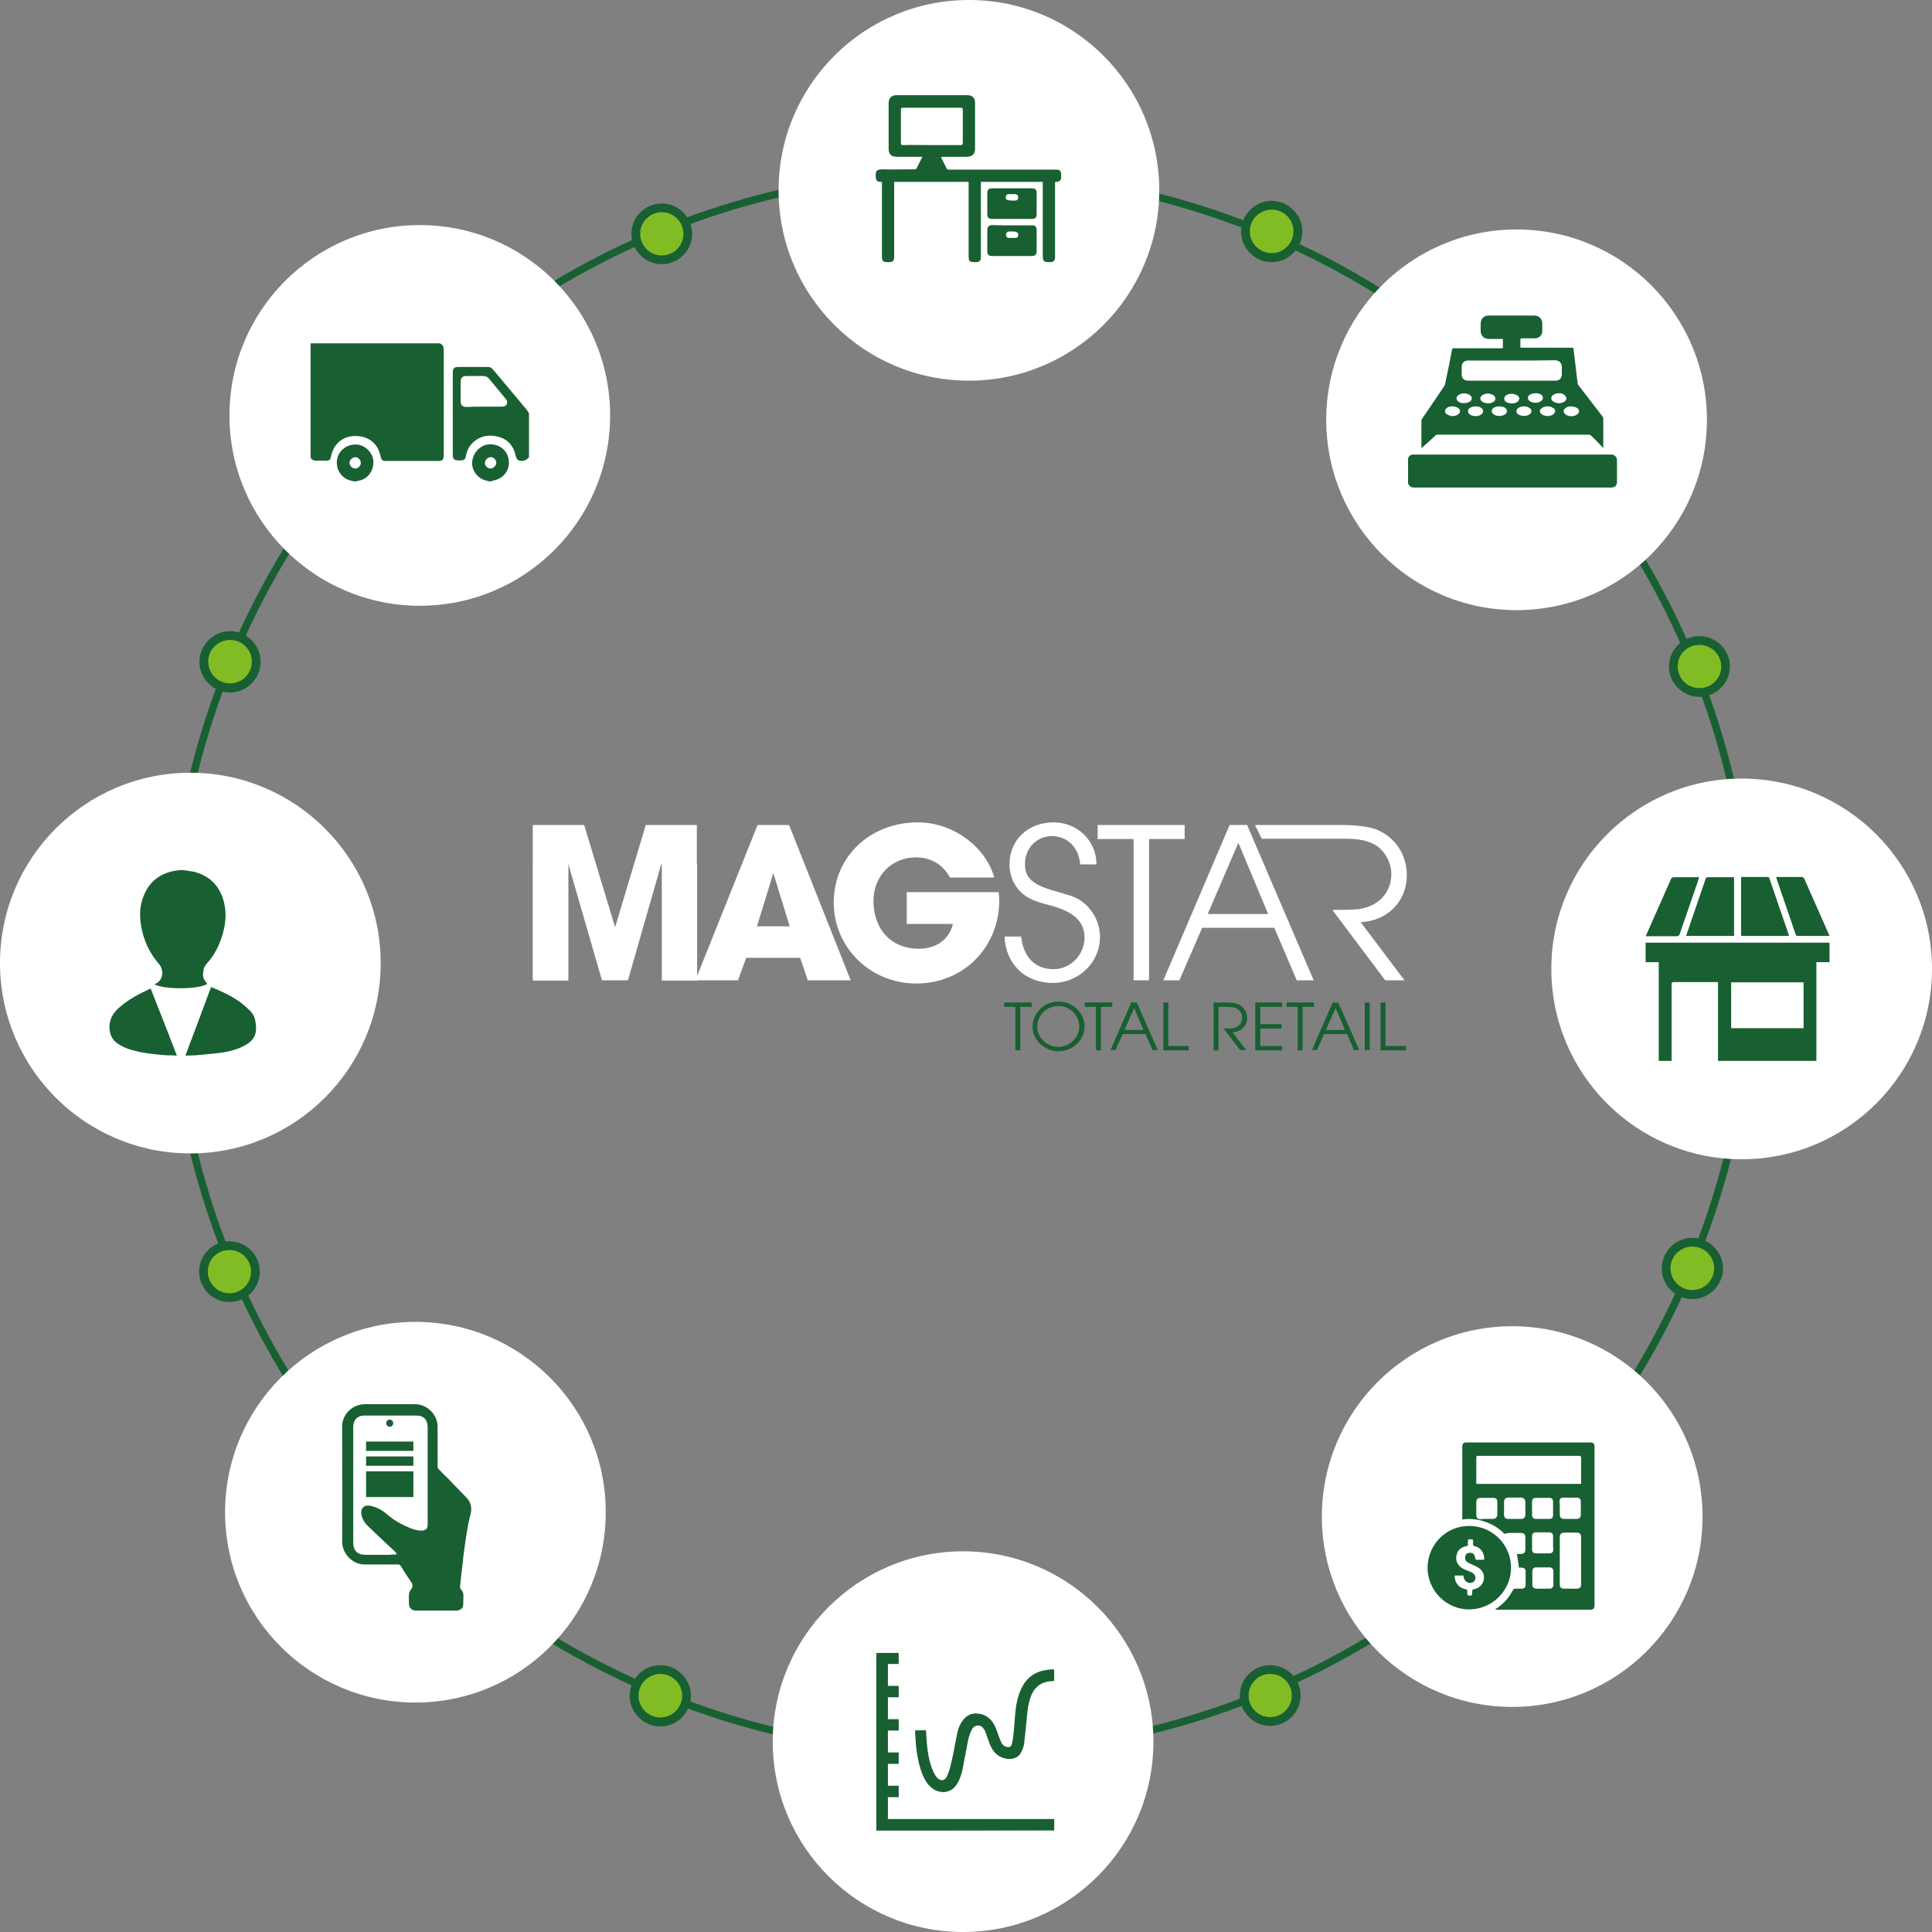 <?xml version="1.0" encoding="utf-8"?>
<!-- Generator: Adobe Illustrator 24.2.1, SVG Export Plug-In . SVG Version: 6.00 Build 0)  -->
<svg version="1.1" id="Warstwa_1" xmlns="http://www.w3.org/2000/svg" xmlns:xlink="http://www.w3.org/1999/xlink" x="0px" y="0px"
	 viewBox="0 0 661.8 661.8" style="enable-background:new 0 0 661.8 661.8;" xml:space="preserve">
<rect x="0" y="0" width="661.8" height="661.8" fill="#808080" stroke="none"/>
<style type="text/css">
	.st0{fill:none;stroke:#186032;stroke-width:2.545;stroke-miterlimit:10;}
	.st1{fill:#FFFFFF;}
	.st2{fill:#186032;}
	.st3{fill:#81BC24;}
</style>
<g>
	<circle class="st0" cx="329.3" cy="329.8" r="270.8"/>
	<g>
		<circle class="st1" cx="331.9" cy="65.2" r="65.2"/>
	</g>
	<g>
		<circle class="st1" cx="143.8" cy="142.3" r="65.2"/>
	</g>
	<g>
		<circle class="st1" cx="65.2" cy="329.9" r="65.2"/>
	</g>
	<g>
		<circle class="st1" cx="142.3" cy="518" r="65.2"/>
	</g>
	<g>
		<circle class="st1" cx="329.9" cy="596.6" r="65.2"/>
	</g>
	<g>
		<circle class="st1" cx="518" cy="519.5" r="65.2"/>
	</g>
	<g>
		<circle class="st1" cx="596.6" cy="331.9" r="65.2"/>
	</g>
	<g>
		<circle class="st1" cx="519.5" cy="143.8" r="65.2"/>
	</g>
	<g>
		<path class="st2" d="M322.3,53.8c0.7,1.4,1.4,2.7,2,4c0.1,0.1,0.3,0.3,0.5,0.3c0.6,0,1.3,0,1.9,0c11.6,0,23.3,0,34.9,0
			c1.5,0,1.9,0.4,1.9,1.9c0,0.2,0,0.4,0,0.6c0,1.1-0.5,1.6-1.6,1.7c-0.1,0-0.3,0-0.5,0c0,0.3,0,0.5,0,0.8c0,8.3,0,16.6,0,24.9
			c0,1.3-0.5,1.8-1.8,1.8c-2.1,0-2.4-0.3-2.4-2.4c0-8.1,0-16.1,0-24.2c0-0.3,0-0.6,0-0.9c-7.1,0-14.1,0-21.2,0c0,0.2,0,0.5,0,0.8
			c0,8.3,0,16.5,0,24.8c0,1.4-0.4,1.9-1.9,1.9c-2.1,0-2.3-0.3-2.3-2.3c0-8.1,0-16.2,0-24.4c0-0.3,0-0.5,0-0.8c-8.5,0-16.9,0-25.5,0
			c0,0.3,0,0.5,0,0.8c0,8.3,0,16.5,0,24.8c0,1.5-0.4,1.9-1.9,1.9c-2,0-2.3-0.3-2.3-2.3c0-8.1,0-16.2,0-24.4c0-0.3,0-0.5,0-0.8
			c-0.2,0-0.4,0-0.5,0c-1.1,0-1.6-0.6-1.6-1.7c-0.1-2.1,0.2-2.6,2.5-2.6c3.6,0.1,7.1,0,10.7,0c0.5,0,0.7-0.1,0.9-0.6
			c0.6-1.2,1.2-2.4,1.9-3.7c-0.4,0-0.6,0-0.8,0c-2.7,0-5.4,0-8.1,0c-1.8,0-2.7-0.9-2.7-2.7c0-5.2,0-10.4,0-15.6
			c0-1.8,0.9-2.8,2.7-2.8c8.1,0,16.1,0,24.2,0c1.8,0,2.7,0.9,2.7,2.7c0,5.2,0,10.5,0,15.7c0,1.7-1,2.7-2.7,2.7c-2.7,0-5.4,0-8.1,0
			C322.9,53.8,322.7,53.8,322.3,53.8z M319.1,49.7c3.3,0,6.6,0,9.9,0c0.6,0,0.8-0.1,0.8-0.8c0-3.7,0-7.5,0-11.2
			c0-0.7-0.2-0.8-0.8-0.8c-6.5,0-13.1,0-19.6,0c-0.6,0-0.8,0.1-0.8,0.8c0,3.7,0,7.5,0,11.2c0,0.7,0.2,0.8,0.8,0.8
			C312.6,49.6,315.9,49.7,319.1,49.7z"/>
		<path class="st2" d="M346.8,64.5c2.2,0,4.5,0,6.7,0c1.2,0,1.6,0.5,1.6,1.6c0,2.4,0,4.9,0,7.3c0,1.1-0.5,1.6-1.6,1.6
			c-4.6,0-9.1,0-13.7,0c-1.1,0-1.6-0.5-1.6-1.6c0-2.4,0-4.9,0-7.3c0-1.1,0.5-1.6,1.6-1.6C342.2,64.5,344.5,64.5,346.8,64.5z
			 M346.7,68.7L346.7,68.7c0.4,0,0.7,0,1.1,0c0,0,0.1,0,0.1,0c0.6-0.1,0.9-0.5,0.9-1.1c0-0.6-0.4-1-0.9-1.1c-0.8,0-1.6,0-2.4,0
			c-0.6,0-1,0.5-1,1.1c0,0.6,0.4,1,1,1C346,68.7,346.3,68.7,346.7,68.7z"/>
		<path class="st2" d="M346.7,77.2c2.3,0,4.5,0,6.8,0c1.2,0,1.6,0.5,1.6,1.6c0,2.4,0,4.9,0,7.3c0,1.1-0.5,1.6-1.6,1.6
			c-4.6,0-9.1,0-13.7,0c-1.1,0-1.6-0.5-1.6-1.6c0-2.4,0-4.9,0-7.3c0-1.2,0.5-1.6,1.6-1.7C342.2,77.2,344.5,77.2,346.7,77.2z
			 M346.8,79.3c-0.4,0-0.8,0-1.2,0c-0.6,0-1,0.5-1,1.1c0,0.6,0.4,1.1,1,1.1c0.7,0,1.5,0,2.2,0c0.6,0,1-0.4,1-1c0-0.6-0.4-1.1-1-1.1
			C347.5,79.2,347.1,79.3,346.8,79.3z"/>
	</g>
	<g>
		<path class="st2" d="M63.1,298.1c1.1,0.2,2.2,0.3,3.3,0.5c4.8,1.2,8.1,4.1,9.8,8.7c1.5,4.2,1.3,8.4,0.1,12.6
			c-1.1,3.8-2.8,7.3-5.5,10.2c-0.6,0.7-1,1.4-1.1,2.3c-0.2,1-0.3,2.1,0.2,3c0.3,0.6,0.7,1.1,1.1,1.6c-2.5,1.9-14.4,2.1-18.1,0.2
			c0.1,0,0.1-0.1,0.1-0.1c1.8-0.6,3.1-2.7,2.4-5.1c-0.2-0.6-0.4-1.1-0.8-1.6c-3.4-3.9-5.5-8.4-6.3-13.5c-0.6-3.6-0.4-7.2,1.2-10.7
			c1.9-4.3,5.2-6.8,9.8-7.8c0.9-0.2,1.8-0.3,2.8-0.4C62.5,298.1,62.8,298.1,63.1,298.1z"/>
		<path class="st2" d="M63.5,361.6c3-7.9,5.9-15.7,8.8-23.5c4.6,1.9,9,3.9,12.6,7.4c1.2,1.1,2.2,2.3,2.5,3.9
			c0.8,4.2,0.2,6.7-3.7,8.8c-2.5,1.3-5.1,2-7.8,2.4c-3,0.4-6.1,0.6-9.1,0.9C65.7,361.5,64.7,361.6,63.5,361.6z"/>
		<path class="st2" d="M60.6,361.6c-1.1-0.1-2.1-0.1-3.1-0.1c-3.2-0.2-6.3-0.5-9.4-1.1c-2.8-0.6-5.5-1.3-7.9-3
			c-1.7-1.2-2.5-2.8-2.7-5c-0.2-3.2,1.3-5.6,3.6-7.5c3.1-2.7,6.7-4.5,10.5-6.3C54.6,346.2,57.6,353.8,60.6,361.6z"/>
	</g>
	<g>
		<path class="st2" d="M549.2,153.5c-0.6-0.7-1.2-1.3-1.9-2c-0.8-0.8-1.5-1.6-2.3-2.3c-0.2-0.1-0.4-0.3-0.6-0.3
			c-17.4,0-34.8,0-52.1,0c-0.2,0-0.5,0.1-0.6,0.3c-1.5,1.3-2.9,2.7-4.4,4c-0.1,0.1-0.2,0.2-0.4,0.3c0-0.2,0-0.3,0-0.4c0-3,0-6,0-9
			c0-0.2,0.1-0.4,0.2-0.6c2.5-3.7,5.1-7.5,7.6-11.2c0.3-0.5,0.4-1.1,0.5-1.7c0.8-3.6,1.5-7.2,2.2-10.9c0.1-0.4,0.2-0.4,0.5-0.4
			c5.4,0,10.9,0,16.3,0c0.2,0,0.4,0,0.6,0c0-1.1,0-2.1,0-3.2c-0.2,0-0.3,0-0.5,0c-1.5,0-2.9,0-4.4,0c-1.5,0-2.7-1.1-2.7-2.7
			c0-0.9,0-1.7,0-2.6c0-1.5,1.1-2.7,2.6-2.7c5.3,0,10.6,0,15.9,0c1.5,0,2.6,1.2,2.6,2.6c0,0.9,0,1.8,0,2.7c0,1.4-1.1,2.5-2.5,2.5
			c-1.5,0-3,0-4.5,0c-0.3,0-0.5,0.1-0.5,0.4c0,0.7,0,1.5,0,2.2c0,0.6,0,0.6,0.5,0.6c4.7,0,9.4,0,14.1,0c1,0,2.1,0,3.1,0
			c0.3,0,0.4,0.1,0.5,0.4c0.3,2.2,0.5,4.4,0.8,6.7c0.2,1.7,0.4,3.3,0.6,5c0,0.3,0.2,0.7,0.4,0.9c2.7,3.5,5.4,7,8.1,10.5
			c0.2,0.2,0.3,0.5,0.3,0.8c0,3.1,0,6.3,0,9.4c0,0.1,0,0.3,0,0.4C549.3,153.4,549.3,153.4,549.2,153.5z M517.9,123.5c-5,0-10,0-15,0
			c-1.3,0-2.2,0.8-2.2,2.2c0,0.8,0,1.7,0,2.5c0,1.4,0.8,2.2,2.2,2.2c10,0,19.9,0,29.9,0c1.3,0,2.2-0.8,2.2-2.2c0-0.8,0-1.6,0-2.5
			c0-1.3-0.9-2.3-2.3-2.3C527.8,123.5,522.8,123.5,517.9,123.5z M517.8,138.2c0.7,0,1.3-0.1,1.9-0.5c0.9-0.6,1-1.6,0.1-2.2
			c-1.1-0.8-3-0.8-4,0c-0.7,0.6-0.7,1.5,0,2.1C516.3,138,517,138.1,517.8,138.2z M538.2,139.2c-0.9,0-1.6,0.2-2.1,0.7
			c-0.7,0.6-0.6,1.4,0.1,2c1,0.9,3,0.9,4.1,0c0.8-0.6,0.8-1.5,0-2.1C539.6,139.4,538.9,139.2,538.2,139.2z M497.6,139.2
			c-0.8,0-1.3,0.1-1.8,0.4c-1.1,0.7-1.1,1.8,0,2.4c1.2,0.7,2.5,0.7,3.6,0c1-0.6,1-1.7,0-2.3C498.8,139.4,498.2,139.2,497.6,139.2z
			 M513.5,139.2c-0.8,0-1.5,0.2-2,0.6c-0.7,0.6-0.7,1.5,0.1,2.1c1,0.8,2.9,0.8,4,0c0.8-0.6,0.8-1.5,0-2.2
			C515,139.4,514.4,139.2,513.5,139.2z M522.1,139.2c-0.9,0-1.6,0.2-2.2,0.7c-0.6,0.6-0.6,1.4,0,1.9c1,0.9,3.2,0.9,4.2,0
			c0.7-0.6,0.7-1.5-0.1-2C523.4,139.4,522.7,139.2,522.1,139.2z M530.1,139.2c-0.8,0-1.5,0.2-2.1,0.7c-0.7,0.6-0.7,1.3,0,1.9
			c1,0.9,3.2,1,4.2,0c0.7-0.6,0.7-1.5-0.1-2C531.5,139.4,530.9,139.2,530.1,139.2z M526.3,134.7c-1.1,0-1.8,0.2-2.4,0.6
			c-0.7,0.6-0.7,1.4,0,2c1,0.9,3.1,0.9,4.1,0c0.7-0.6,0.7-1.5,0-2.1C527.4,134.9,526.7,134.7,526.3,134.7z M534.3,134.7
			c-1.1,0-1.8,0.2-2.4,0.7c-0.7,0.6-0.7,1.4,0,2c0.5,0.4,1.1,0.6,1.7,0.7c0.9,0.1,1.8-0.1,2.5-0.7c0.6-0.6,0.6-1.3,0-1.9
			C535.6,134.9,534.8,134.7,534.3,134.7z M505.5,139.2c-0.8,0-1.6,0.2-2.2,0.7c-0.6,0.6-0.6,1.3,0,1.9c1,1,3.3,1,4.3,0
			c0.6-0.6,0.6-1.4-0.1-2C507,139.4,506.3,139.2,505.5,139.2z M501.5,138.1c0.9,0,1.8-0.3,2.2-0.7c0.6-0.6,0.6-1.3,0-1.9
			c-1-1-3.3-1-4.3,0c-0.7,0.6-0.6,1.4,0.1,2C500.1,138,500.8,138.1,501.5,138.1z M510,138.2c0.3-0.1,1-0.2,1.5-0.5
			c0.9-0.5,1-1.5,0.2-2.2c-1-0.9-3.1-0.9-4.1,0c-0.7,0.6-0.7,1.4,0,2C508.2,138,508.9,138.1,510,138.2z"/>
		<path class="st2" d="M518.1,155.7c11.2,0,22.5,0,33.7,0c1.2,0,2.1,0.7,2.1,2.1c0,2.4,0,4.8,0,7.2c0,1.3-0.7,2-2,2
			c-22.5,0-45.1,0-67.6,0c-1.2,0-2.1-0.9-2-2c0.1-2.5,0-4.9,0-7.4c0-1.2,0.7-1.9,1.9-1.9C495.4,155.7,506.7,155.7,518.1,155.7z"/>
	</g>
	<g>
		<path class="st3" d="M226.7,89.1c-4.9,0-9-4-9-8.9s4-9,9-9s9,4,9,9S231.6,89.1,226.7,89.1z"/>
		<path class="st2" d="M226.7,72.7c4.1,0,7.4,3.3,7.4,7.4c0,4.1-3.3,7.4-7.4,7.4c-4.1,0-7.4-3.3-7.4-7.4
			C219.2,76.1,222.6,72.7,226.7,72.7 M226.7,69.7c-5.8,0-10.4,4.7-10.4,10.4s4.7,10.4,10.4,10.4s10.4-4.7,10.4-10.4
			S232.4,69.7,226.7,69.7L226.7,69.7z"/>
	</g>
	<g>
		<path class="st3" d="M78.8,235.6c-2.4,0-4.6-0.9-6.3-2.6c-3.5-3.5-3.5-9.2,0-12.7c1.7-1.7,3.9-2.6,6.3-2.6s4.6,0.9,6.3,2.6
			c3.5,3.5,3.5,9.2,0,12.7C83.4,234.7,81.2,235.6,78.8,235.6z"/>
		<path class="st2" d="M78.8,219.2c1.9,0,3.8,0.7,5.3,2.2c2.9,2.9,2.9,7.6,0,10.5c-1.5,1.5-3.4,2.2-5.3,2.2c-1.9,0-3.8-0.7-5.3-2.2
			c-2.9-2.9-2.9-7.6,0-10.5C74.9,220,76.9,219.2,78.8,219.2 M78.8,216.2c-2.8,0-5.4,1.1-7.4,3.1c-4.1,4.1-4.1,10.7,0,14.8
			c2,2,4.6,3.1,7.4,3.1c2.8,0,5.4-1.1,7.4-3.1c4.1-4.1,4.1-10.7,0-14.8C84.2,217.3,81.6,216.2,78.8,216.2L78.8,216.2z"/>
	</g>
	<g>
		<path class="st3" d="M78.6,444.6c-4.9,0-8.9-4-8.9-8.9s4-9,8.9-9c4.9,0,9,4,9,9S83.5,444.6,78.6,444.6z"/>
		<path class="st2" d="M78.6,428.2c4.1,0,7.4,3.3,7.4,7.4c0,4.1-3.3,7.4-7.4,7.4c-4.1,0-7.4-3.3-7.4-7.4
			C71.1,431.5,74.4,428.2,78.6,428.2 M78.6,425.2c-5.8,0-10.4,4.7-10.4,10.4c0,5.8,4.7,10.4,10.4,10.4S89,441.4,89,435.6
			C89,429.9,84.3,425.2,78.6,425.2L78.6,425.2z"/>
	</g>
	<g>
		<path class="st3" d="M226.2,589.8c-2.4,0-4.6-0.9-6.3-2.6c-3.5-3.5-3.5-9.2,0-12.7c1.7-1.7,3.9-2.6,6.3-2.6s4.6,0.9,6.3,2.6
			c3.5,3.5,3.5,9.2,0,12.7C230.8,588.9,228.6,589.8,226.2,589.8z"/>
		<path class="st2" d="M226.2,573.4c1.9,0,3.8,0.7,5.3,2.2c2.9,2.9,2.9,7.6,0,10.5c-1.5,1.5-3.4,2.2-5.3,2.2s-3.8-0.7-5.3-2.2
			c-2.9-2.9-2.9-7.6,0-10.5C222.3,574.2,224.3,573.4,226.2,573.4 M226.2,570.4c-2.8,0-5.4,1.1-7.4,3.1s-3.1,4.6-3.1,7.4
			s1.1,5.4,3.1,7.4c2,2,4.6,3.1,7.4,3.1s5.4-1.1,7.4-3.1c4.1-4.1,4.1-10.7,0-14.8C231.6,571.5,229,570.4,226.2,570.4L226.2,570.4z"
			/>
	</g>
	<g>
		<path class="st3" d="M435.1,589.8c-4.9,0-9-4-9-9s4-8.9,9-8.9s9,4,9,8.9S440.1,589.8,435.1,589.8z"/>
		<path class="st2" d="M435.1,573.4c4.1,0,7.4,3.3,7.4,7.4s-3.3,7.4-7.4,7.4c-4.1,0-7.4-3.3-7.4-7.4S431,573.4,435.1,573.4
			 M435.1,570.4c-5.8,0-10.4,4.7-10.4,10.4s4.7,10.4,10.4,10.4s10.4-4.7,10.4-10.4S440.9,570.4,435.1,570.4L435.1,570.4z"/>
	</g>
	<g>
		<path class="st3" d="M579.7,443.4c-2.4,0-4.6-0.9-6.3-2.6c-3.5-3.5-3.5-9.2,0-12.7c1.7-1.7,3.9-2.6,6.3-2.6s4.6,0.9,6.3,2.6
			c3.5,3.5,3.5,9.2,0,12.7C584.3,442.5,582.1,443.4,579.7,443.4z"/>
		<path class="st2" d="M579.7,427c1.9,0,3.8,0.7,5.3,2.2c2.9,2.9,2.9,7.6,0,10.5c-1.5,1.5-3.4,2.2-5.3,2.2s-3.8-0.7-5.3-2.2
			c-2.9-2.9-2.9-7.6,0-10.5C575.9,427.8,577.8,427,579.7,427 M579.7,424c-2.8,0-5.4,1.1-7.4,3.1c-4.1,4.1-4.1,10.7,0,14.8
			c2,2,4.6,3.1,7.4,3.1s5.4-1.1,7.4-3.1s3.1-4.6,3.1-7.4s-1.1-5.4-3.1-7.4C585.1,425.1,582.5,424,579.7,424L579.7,424z"/>
	</g>
	<g>
		<path class="st3" d="M582.1,237.3c-4.9,0-9-4-9-8.9s4-8.9,9-8.9c4.9,0,8.9,4,8.9,8.9S587,237.3,582.1,237.3z"/>
		<path class="st2" d="M582.1,220.9c4.1,0,7.5,3.3,7.5,7.4c0,4.1-3.3,7.4-7.5,7.4c-4.1,0-7.4-3.3-7.4-7.4
			C574.6,224.2,578,220.9,582.1,220.9 M582.1,217.9c-5.8,0-10.4,4.7-10.4,10.4s4.7,10.4,10.4,10.4s10.5-4.7,10.5-10.4
			S587.8,217.9,582.1,217.9L582.1,217.9z"/>
	</g>
	<g>
		<path class="st3" d="M435.6,88.2c-2.4,0-4.6-0.9-6.3-2.6c-3.5-3.5-3.5-9.2,0-12.7c1.7-1.7,3.9-2.6,6.3-2.6s4.6,0.9,6.3,2.6
			c3.5,3.5,3.5,9.2,0,12.7C440.3,87.3,438,88.2,435.6,88.2z"/>
		<path class="st2" d="M435.6,71.8c1.9,0,3.8,0.7,5.3,2.2c2.9,2.9,2.9,7.6,0,10.5c-1.5,1.5-3.4,2.2-5.3,2.2s-3.8-0.7-5.3-2.2
			c-2.9-2.9-2.9-7.6,0-10.5C431.8,72.6,433.7,71.8,435.6,71.8 M435.6,68.8c-2.8,0-5.4,1.1-7.4,3.1c-4.1,4.1-4.1,10.7,0,14.8
			c2,2,4.6,3.1,7.4,3.1s5.4-1.1,7.4-3.1s3.1-4.6,3.1-7.4s-1.1-5.4-3.1-7.4C441,69.9,438.4,68.8,435.6,68.8L435.6,68.8z"/>
	</g>
	<g>
		<g>
			<g>
				<path class="st2" d="M347.9,344.9H344v-1.5h9.4v1.5h-3.9v14.9h-1.7V344.9z"/>
				<path class="st2" d="M371.5,351.7c0,4.6-4.1,8.4-8.9,8.4c-4.8,0-8.9-3.8-8.9-8.4c0-4.7,4-8.6,8.9-8.6
					C367.5,343.1,371.5,346.9,371.5,351.7z M355.3,351.7c0,3.7,3.3,6.9,7.2,6.9c3.9,0,7.2-3.2,7.2-6.9c0-3.9-3.2-7.1-7.2-7.1
					C358.6,344.6,355.3,347.8,355.3,351.7z"/>
				<path class="st2" d="M375.5,344.9h-3.9v-1.5h9.4v1.5h-3.9v14.9h-1.7V344.9z"/>
				<path class="st2" d="M387.5,343.4h1.9l7.2,16.3h-1.8l-2.4-5.5h-7.8l-2.5,5.5h-1.7L387.5,343.4z M391.7,352.8l-3.2-7.5l-3.3,7.5
					H391.7z"/>
				<path class="st2" d="M398.5,343.4h1.7v14.9h7v1.5h-8.7V343.4z"/>
				<path class="st2" d="M415.8,343.4h4.3c1.7,0,3,0.2,3.8,0.5c2,0.8,3.3,2.6,3.3,4.8c0,2.7-2.1,4.8-5,4.9l4.7,6.1h-2.1l-5.7-7.4
					c2.5,0,3.1,0,3.9-0.3c1.6-0.5,2.5-1.8,2.5-3.4c0-1.2-0.7-2.5-1.8-3.1c-0.8-0.4-1.7-0.6-3.3-0.6h-3v14.9h-1.7V343.4z"/>
				<path class="st2" d="M430,343.4h9.2v1.5h-7.5v5.9h7.3v1.5h-7.3v6h7.5v1.5H430V343.4z"/>
				<path class="st2" d="M444.6,344.9h-3.9v-1.5h9.4v1.5h-3.9v14.9h-1.7V344.9z"/>
				<path class="st2" d="M456.5,343.4h1.9l7.2,16.3h-1.8l-2.4-5.5h-7.8l-2.5,5.5h-1.7L456.5,343.4z M460.7,352.8l-3.2-7.5l-3.3,7.5
					H460.7z"/>
				<path class="st2" d="M467.5,343.4h1.7v16.3h-1.7V343.4z"/>
				<path class="st2" d="M472.9,343.4h1.7v14.9h7v1.5h-8.7V343.4z"/>
			</g>
			<g>
				<path class="st1" d="M255.6,328.1l-2.8,7.7h-14.6l21.3-53.2h10.8l21.1,53.2h-14.7l-2.6-7.7H255.6z M270.5,317.3l-5.6-18.2
					l-5.6,18.2H270.5z"/>
				<path class="st1" d="M342.1,305.6c0.1,1.2,0.2,2.3,0.2,2.8c0,16.1-12.3,28.5-28.4,28.5c-15.8,0-28.3-12.3-28.3-27.8
					c0-15.6,12.4-27.4,28.8-27.4c11.9,0,23.1,8.1,26.2,18.9h-15.2c-2.4-4.5-6.5-6.9-11.7-6.9c-8.3,0-14.5,6.4-14.5,14.9
					c0,9.8,6.2,16.4,15.5,16.4c6,0,10.5-3.2,11.7-8.5h-15.8v-10.9H342.1z"/>
				<path class="st1" d="M349.8,320.9c0.8,7,4.8,11.1,11.1,11.1c5.7,0,10.6-4.9,10.6-10.7c0-5.7-3.6-9-11.9-11.2
					c-5.5-1.4-7.8-2.5-10-4.6c-2.4-2.4-3.8-5.7-3.8-9.4c0-8.4,6.4-14.4,15.1-14.4c8.2,0,14.7,6.3,14.7,14.4h-5.6
					c-0.4-5.7-4.3-9.7-9.7-9.7c-5.2,0-9.2,4.2-9.2,9.5c0,4.9,2.6,7.2,10.5,9.4c6.3,1.8,7.5,2.2,9.9,4.2c3.3,2.8,5.3,7.1,5.3,11.5
					c0,8.7-7.3,15.7-16.2,15.7c-9.4,0-16.1-6.4-16.5-15.9H349.8z"/>
				<path class="st1" d="M388.2,287.4H376v-4.8h29.8v4.8h-12.2v48.4h-5.3V287.4z"/>
				<path class="st1" d="M421.2,282.6h6l22.8,53.2h-5.8l-7.7-18h-24.7l-7.8,18h-5.5L421.2,282.6z M434.4,313.1l-10.2-24.4
					l-10.5,24.4H434.4z"/>
				<path class="st1" d="M429.9,282.6h29.4c5.4,0,9.6,0.6,12.1,1.5c6.5,2.6,10.5,8.6,10.5,15.7c0,8.9-6.5,15.6-15.8,16.1l15,19.9
					h-6.6l-18.1-24.1c8.1,0,9.7-0.2,12.3-1.1c4.9-1.8,7.9-6,7.9-11.2c0-4-2.3-8.1-5.7-10.1c-2.6-1.4-5.5-2-10.4-2h-28.3L429.9,282.6
					z"/>
				<g>
					<path class="st1" d="M182.6,282.6h17.5l10.6,35l10.5-35h17.5v53.2l-12.1-40.1l-11.5,40.1h-8.9l-11.6-40.1l-12.1,40.1V282.6z"/>
					<rect x="182.6" y="295.8" class="st1" width="12.1" height="40.1"/>
					<rect x="226.7" y="295.8" class="st1" width="12.1" height="40.1"/>
				</g>
			</g>
		</g>
	</g>
	<g>
		<path class="st2" d="M300.2,627c20.3,0,40.6,0,60.9,0c0-1.3,0-2.5,0-3.8c-19,0-38,0-57,0c0-2.6,0-5.1,0-7.6c1.3,0,2.5,0,3.7,0
			c0-1.3,0-2.5,0-3.8c-1.3,0-2.5,0-3.7,0c0-2.6,0-5,0-7.6c1.3,0,2.5,0,3.7,0c0-1.3,0-2.5,0-3.8c-1.3,0-2.5,0-3.7,0
			c0-2.6,0-5.1,0-7.6c1.3,0,2.5,0,3.7,0c0-1.3,0-2.5,0-3.8c-1.3,0-2.5,0-3.7,0c0-2.6,0-5,0-7.6c1.3,0,2.5,0,3.7,0c0-1.3,0-2.5,0-3.8
			c-1.3,0-2.5,0-3.7,0c0-2.6,0-5.1,0-7.6c1.3,0,2.5,0,3.7,0c0-1.3,0-2.5,0-3.7c-2.5,0-5,0-7.6,0C300.2,586.4,300.2,606.7,300.2,627z
			 M313.5,592.8c0,0.5,0,0.9,0,1.3c0.1,1.4,0.2,2.8,0.3,4.1c0.3,2.8,0.8,5.6,1.7,8.3c0.8,2.2,1.7,4.3,3.6,5.8c2.5,2.1,6.5,2,8.5-1.4
			c0.9-1.5,1.5-3.2,1.9-4.9c0.6-3.2,1.2-6.4,1.8-9.5c0.3-1.5,0.7-3.1,1.5-4.4c0.9-1.5,2.9-1.7,3.9-0.3c0.4,0.5,0.7,1,0.9,1.6
			c0.5,1.3,0.9,2.6,1.4,3.9c1.1,2.8,2.9,4.7,6.1,5c1.8,0.2,3.5-0.4,4.4-2.1c0.5-1,1-2,1.1-3.1c0.4-3.2,0.7-6.4,1-9.6
			c0.2-2.1,0.5-4.2,1.2-6.3c1-2.9,2.8-4.9,5.9-5.4c0.7-0.1,1.5-0.2,2.2-0.2c0-1.2,0-2.5,0-3.8c-0.9,0.1-1.8,0.1-2.7,0.3
			c-2.2,0.3-4.2,1.2-5.9,2.8c-2.2,2.2-3.2,4.9-3.9,7.8c-0.8,3.6-0.8,7.4-1.2,11.1c-0.1,1.2-0.3,2.4-0.6,3.6c-0.3,1-0.8,1.2-1.8,1
			c-1.3-0.3-1.9-1.3-2.3-2.4c-0.5-1.3-0.9-2.7-1.5-4c-1.1-2.7-2.8-4.7-6-5c-1.9-0.2-3.4,0.3-4.7,1.7c-1.3,1.4-2,3.2-2.4,5
			c-0.7,3.3-1.2,6.6-2,9.9c-0.3,1.6-0.8,3.1-1.4,4.6c-0.8,2-2.4,2.1-3.8,0.5c-0.5-0.5-0.9-1.2-1.1-1.8c-1.6-3.4-2.1-7.1-2.4-10.9
			c-0.1-1.1-0.1-2.2-0.2-3.4C316,592.8,314.8,592.8,313.5,592.8z"/>
		<path class="st2" d="M300.2,627c0-20.3,0-40.5,0-60.8c2.5,0,5,0,7.6,0c0,1.2,0,2.5,0,3.7c-1.2,0-2.5,0-3.7,0c0,2.6,0,5.1,0,7.6
			c1.2,0,2.5,0,3.7,0c0,1.3,0,2.5,0,3.8c-1.2,0-2.5,0-3.7,0c0,2.6,0,5,0,7.6c1.2,0,2.5,0,3.7,0c0,1.3,0,2.5,0,3.8
			c-1.2,0-2.5,0-3.7,0c0,2.6,0,5.1,0,7.6c1.2,0,2.5,0,3.7,0c0,1.3,0,2.5,0,3.8c-1.2,0-2.5,0-3.7,0c0,2.6,0,5,0,7.6
			c1.2,0,2.5,0,3.7,0c0,1.3,0,2.5,0,3.8c-1.2,0-2.5,0-3.7,0c0,2.6,0,5.1,0,7.6c19,0,38,0,57,0c0,1.3,0,2.5,0,3.8
			C340.8,627,320.5,627,300.2,627z"/>
		<path class="st2" d="M313.5,592.8c1.3,0,2.5,0,3.7,0c0.1,1.2,0.1,2.3,0.2,3.4c0.3,3.7,0.8,7.4,2.4,10.9c0.3,0.6,0.7,1.3,1.1,1.8
			c1.4,1.6,3,1.4,3.8-0.5c0.6-1.5,1.1-3,1.4-4.6c0.7-3.3,1.2-6.6,2-9.9c0.4-1.8,1.1-3.5,2.4-5c1.3-1.4,2.8-1.9,4.7-1.7
			c3.1,0.3,4.9,2.2,6,5c0.5,1.3,0.9,2.7,1.5,4c0.4,1.1,1,2.1,2.3,2.4c1,0.2,1.6,0,1.8-1c0.3-1.2,0.5-2.4,0.6-3.6
			c0.4-3.7,0.4-7.4,1.2-11.1c0.7-2.9,1.7-5.7,3.9-7.8c1.6-1.6,3.6-2.5,5.9-2.8c0.9-0.1,1.8-0.2,2.7-0.3c0,1.3,0,2.5,0,3.8
			c-0.7,0.1-1.5,0.1-2.2,0.2c-3.1,0.6-4.9,2.6-5.9,5.4c-0.7,2-1,4.1-1.2,6.3c-0.3,3.2-0.6,6.4-1,9.6c-0.1,1.1-0.6,2.1-1.1,3.1
			c-0.9,1.7-2.6,2.2-4.4,2.1c-3.2-0.3-5-2.2-6.1-5c-0.5-1.3-0.9-2.6-1.4-3.9c-0.2-0.6-0.5-1.1-0.9-1.6c-1.1-1.4-3.1-1.2-3.9,0.3
			c-0.8,1.4-1.2,2.9-1.5,4.4c-0.6,3.2-1.2,6.4-1.8,9.5c-0.4,1.7-0.9,3.4-1.9,4.9c-2,3.4-6,3.4-8.5,1.4c-1.9-1.5-2.9-3.6-3.6-5.8
			c-0.9-2.7-1.4-5.4-1.7-8.3c-0.1-1.4-0.2-2.8-0.3-4.1C313.5,593.6,313.5,593.2,313.5,592.8z"/>
	</g>
	<g>
		<path class="st2" d="M106.4,156.8c0-13.1,0-26.1,0-39.2c14.7,0,29.5,0,44.2,0c1.1,0.4,1.4,1.2,1.4,2.3c0,9,0,18,0,26.9
			c0,3.1,0,6.2,0,9.3c0,1.3-0.5,1.8-1.7,1.8c-6.1,0-12.2,0-18.2,0c-1.1,0-1.5-0.4-1.7-1.5c-0.3-1.1-0.6-2.2-1.2-3.2
			c-1.8-3-5.4-4.3-9.2-3.7c-3.4,0.6-5.9,3.2-6.6,6.8c-0.2,1.2-0.6,1.5-1.8,1.5c-0.9,0-1.8,0-2.7,0
			C107.6,157.9,106.9,157.6,106.4,156.8z"/>
		<path class="st2" d="M181.2,156.6c-0.7,1.1-2.5,1.7-3.7,1c-0.4-0.2-0.7-0.8-0.8-1.3c-0.7-3.4-2.6-5.8-6-6.7
			c-3.5-0.9-6.7-0.2-9.2,2.5c-1.1,1.2-1.6,2.6-1.9,4.1c-0.2,1.1-0.6,1.5-1.8,1.5c-0.3,0-0.5,0-0.8,0c-1.4,0-1.9-0.5-1.9-1.9
			c0-2.3,0-4.6,0-7c0-7,0-14,0-21c0-1.7,0.4-2.1,2.1-2.1c3.3,0,6.6,0,9.9,0c0.8,0,1.3,0.3,1.8,0.9c3.8,4.5,7.6,9.1,11.4,13.6
			c0.4,0.4,0.6,1,0.9,1.4C181.2,146.7,181.2,151.7,181.2,156.6z M165.8,139.3c2,0,4.1,0,6.1,0c0.7,0,1.4-0.2,1.7-0.9
			c0.3-0.7,0.1-1.3-0.4-1.8c-1.9-2.3-3.8-4.6-5.7-6.9c-0.5-0.6-1.1-0.9-2-0.9c-1.9,0-3.8,0-5.7,0c-1.4,0-2,0.6-2,2
			c0,2.2,0,4.4,0,6.6c0,1.4,0.6,2,2,2C161.8,139.3,163.8,139.3,165.8,139.3z"/>
		<path class="st2" d="M121.2,164.9c-0.5-0.1-1-0.3-1.5-0.4c-3.1-1-4.8-4.1-4.2-7.3c0.6-3,3.5-5.2,6.8-4.9c2.9,0.2,5.5,2.9,5.6,5.8
			c0.1,3.3-2,6.1-5.2,6.6c-0.2,0-0.4,0.1-0.6,0.2C121.8,164.9,121.5,164.9,121.2,164.9z M121.7,156.6c-1,0-1.9,0.9-2,1.9
			c0,1,0.9,1.9,1.9,2c1.1,0,2-0.9,2-1.9C123.6,157.5,122.7,156.6,121.7,156.6z"/>
		<path class="st2" d="M167.6,164.9c-0.5-0.1-1-0.3-1.5-0.4c-2.9-0.9-4.8-3.9-4.3-6.8c0.5-3,3-5.4,5.9-5.5c3.3-0.1,5.9,1.9,6.5,5
			c0.7,3.6-1.6,6.8-5.2,7.4c-0.2,0-0.3,0.1-0.5,0.2C168.2,164.9,167.9,164.9,167.6,164.9z M170,158.5c0-1-0.9-1.9-1.9-1.9
			c-1,0-1.9,0.9-2,1.9c0,1.1,0.9,2,2,2C169.1,160.4,170,159.5,170,158.5z"/>
	</g>
	<g>
		<path class="st2" d="M512.1,551.3c2.1-1.3,3.7-2.8,5-4.7c0.4-0.6,0.8-1.3,1.2-2c0.2-0.3,0.3-0.4,0.7-0.4c0.8,0,1.5,0,2.3,0
			c0.8,0,1.3-0.5,1.3-1.2c0-1.6,0-3.2,0-4.8c0-0.7-0.5-1.2-1.3-1.2c-0.3,0-0.7,0-1,0c-0.2-1.5-0.4-3.1-0.7-4.7c0.4,0,0.9,0,1.3,0
			c1.2,0,1.6-0.5,1.6-1.6c0-1.4,0-2.8,0-4.1c0-1-0.5-1.5-1.5-1.5c-1.3,0-2.7,0-4,0c-0.5,0-1,0.2-1.7,0.3c-1.7-1.8-3.9-3.2-6.5-4.1
			c-2.5-0.9-5.1-1.2-7.9-0.8c0-0.2,0-0.4,0-0.6c0-8.1,0-16.2,0-24.3c0-1.1,0.4-1.5,1.5-1.5c14.1,0,28.2,0,42.3,0
			c1.1,0,1.5,0.4,1.5,1.5c0,18.1,0,36.2,0,54.3c0,1-0.4,1.5-1.4,1.5c-10.8,0-21.7,0-32.5,0C512.4,551.3,512.3,551.3,512.1,551.3z
			 M541.6,508.3c0-0.3,0-0.5,0-0.7c0-2.4,0-4.8,0-7.2c0-0.5,0.1-1.2-0.1-1.5c-0.3-0.3-1-0.2-1.5-0.2c-11.2,0-22.5,0-33.7,0
			c-0.5,0-0.6,0.1-0.6,0.6c0,2.8,0,5.6,0,8.4c0,0.2,0,0.4,0,0.6C517.6,508.3,529.6,508.3,541.6,508.3z M534.3,534.6
			C534.3,534.6,534.3,534.6,534.3,534.6c0,2.7,0,5.5,0,8.2c0,0.9,0.5,1.4,1.4,1.4c1.5,0,3,0,4.4,0c1,0,1.5-0.5,1.5-1.4
			c0-5.4,0-10.9,0-16.3c0-1-0.5-1.5-1.5-1.5c-1.4,0-2.8,0-4.2,0c-1.1,0-1.6,0.5-1.6,1.6C534.3,529.2,534.3,531.9,534.3,534.6z
			 M522.5,516.7C522.5,516.7,522.5,516.7,522.5,516.7c0-0.4,0-0.7,0-1.1c0-0.4,0-0.7,0-1.1c0-0.9-0.5-1.4-1.4-1.5c-1.5,0-3,0-4.5,0
			c-0.8,0-1.3,0.5-1.4,1.3c0,1.5,0,3.1,0,4.6c0,0.9,0.5,1.4,1.4,1.4c1.5,0,3,0,4.5,0c0.9,0,1.4-0.5,1.4-1.4
			C522.5,518.1,522.5,517.4,522.5,516.7z M509.2,520.3c0.7,0,1.5,0,2.2,0c0.9,0,1.4-0.5,1.5-1.4c0-1.5,0-3,0-4.5
			c0-0.8-0.5-1.3-1.3-1.3c-1.5,0-3.1,0-4.6,0c-0.8,0-1.3,0.5-1.3,1.4c0,1.5,0,3,0,4.5c0,0.9,0.5,1.4,1.4,1.4
			C507.8,520.3,508.5,520.3,509.2,520.3z M534.3,516.6c0,0.7,0,1.5,0,2.2c0,0.9,0.5,1.5,1.4,1.5c1.5,0,2.9,0,4.4,0
			c0.9,0,1.4-0.5,1.4-1.4c0-1.5,0-3.1,0-4.6c0-0.8-0.5-1.3-1.4-1.3c-1.5,0-3.1,0-4.6,0c-0.9,0-1.3,0.5-1.3,1.4
			C534.3,515.2,534.3,515.9,534.3,516.6z M524.8,516.7c0,0.8,0,1.5,0,2.3c0,0.8,0.5,1.3,1.2,1.3c1.6,0,3.2,0,4.8,0
			c0.8,0,1.2-0.5,1.2-1.3c0-1.5,0-3.1,0-4.6c0-0.8-0.4-1.3-1.2-1.3c-1.6,0-3.2,0-4.8,0c-0.8,0-1.2,0.5-1.2,1.3
			C524.8,515.1,524.8,515.9,524.8,516.7z M532,528.6c0-0.8,0-1.6,0-2.4c0-0.8-0.5-1.3-1.3-1.3c-1.5,0-3.1,0-4.6,0
			c-0.8,0-1.3,0.5-1.3,1.3c0,1.5,0,3.1,0,4.6c0,0.8,0.4,1.3,1.3,1.3c1.6,0,3.1,0,4.7,0c0.8,0,1.3-0.5,1.3-1.4
			C532,530.1,532,529.4,532,528.6z M528.4,544.2c0.8,0,1.6,0,2.4,0c0.8,0,1.3-0.5,1.3-1.3c0-1.6,0-3.1,0-4.7c0-0.8-0.5-1.3-1.3-1.3
			c-1.6,0-3.1,0-4.7,0c-0.7,0-1.2,0.5-1.2,1.2c0,1.6,0,3.2,0,4.8c0,0.8,0.5,1.2,1.3,1.3C526.8,544.2,527.6,544.2,528.4,544.2z"/>
		<path class="st2" d="M489,537c0.1-8,6.4-14.3,14.2-14.3c8,0,14.4,6.4,14.4,14.3c0,7.9-6.5,14.3-14.4,14.3
			C495.4,551.3,489,544.8,489,537z M502.8,529.5c-0.3,0.1-0.6,0.1-0.9,0.2c-1.4,0.4-2.5,1.2-2.9,2.7c-0.6,2,0.2,3.9,2.1,4.9
			c0.7,0.4,1.5,0.7,2.3,1c0.5,0.2,1,0.4,1.4,0.8c0.8,0.7,0.8,2.1,0,2.7c-1.1,0.9-2.9,0.3-3.3-1.1c-0.1-0.3-0.1-0.6-0.2-1
			c-1,0-2,0-3,0c0,0.4,0,0.8,0.1,1.2c0.4,1.9,1.7,3.1,3.7,3.5c0.4,0.1,0.6,0.2,0.5,0.6c0,0.4,0,0.7,0,1.1c0,0.1,0.2,0.3,0.3,0.4
			c1.2,0.2,1.4,0.1,1.4-1.1c0-0.1,0-0.2,0-0.3c0-0.4,0.1-0.6,0.5-0.7c1.8-0.3,3-1.5,3.4-3c0.4-1.8-0.2-3.4-1.8-4.4
			c-0.8-0.5-1.8-0.9-2.6-1.3c-0.4-0.2-0.9-0.4-1.3-0.7c-0.6-0.4-0.8-1.3-0.5-2.1c0.2-0.7,0.7-1,1.6-1c0.8,0,1.4,0.4,1.6,1.2
			c0.1,0.3,0.1,0.6,0.2,0.9c0,0.1,0.2,0.3,0.3,0.3c0.9,0,1.8,0,2.6,0c0-0.1,0.1-0.1,0.1-0.2c0.1-2.2-1.2-4-3.3-4.5
			c-0.4-0.1-0.5-0.2-0.5-0.6c0-0.4,0-0.9,0-1.3c0-0.1-0.2-0.4-0.3-0.4c-0.4,0-0.9,0-1.4,0C502.8,528.1,502.8,528.8,502.8,529.5z"/>
	</g>
	<g>
		<path class="st2" d="M572.6,363.4c-1.5,0-2.9,0-4.4,0c0-11.2,0-22.5,0-33.8c-1.6,0-3,0-4.5,0c0-2.3,0-4.4,0-6.7c21,0,42,0,63,0
			c0,2.2,0,4.4,0,6.7c-1.5,0-3,0-4.5,0c0,11.3,0,22.5,0,33.8c-11.3,0-22.5,0-33.7,0c0-9,0-18,0-27c-0.3,0-0.5,0-0.8,0
			c-4.8,0-9.6,0-14.3,0c-0.6,0-0.8,0.2-0.8,0.8c0,8.5,0,16.9,0,25.4C572.6,362.8,572.6,363.1,572.6,363.4z M593,352.2
			c8.3,0,16.5,0,24.8,0c0-5.3,0-10.5,0-15.7c-8.3,0-16.5,0-24.8,0C593,341.7,593,346.9,593,352.2z"/>
		<path class="st2" d="M596.4,320.6c0-6.8,0-13.4,0-20.2c0.2,0,0.4,0,0.5,0c2.8,0,5.7,0,8.5,0c0.4,0,0.6,0.1,0.7,0.5
			c2.2,6.4,4.4,12.8,6.6,19.2c0.1,0.2,0.1,0.3,0.1,0.5C607.4,320.6,601.9,320.6,596.4,320.6z"/>
		<path class="st2" d="M594,320.6c-5.5,0-10.9,0-16.4,0c0-0.2,0-0.3,0.1-0.4c2.2-6.4,4.4-12.9,6.6-19.3c0.1-0.2,0.3-0.4,0.5-0.4
			c3,0,6,0,9,0c0,0,0.1,0,0.2,0.1C594,307.1,594,313.8,594,320.6z"/>
		<path class="st2" d="M626.7,320.6c-0.7,0-1.3,0-1.9,0c-3,0-6,0-9,0c-0.4,0-0.6-0.1-0.7-0.5c-2.2-6.3-4.3-12.7-6.5-19
			c-0.1-0.2-0.1-0.4-0.2-0.7c0.3,0,0.5,0,0.7,0c2.7,0,5.3,0,8,0c0.4,0,0.7,0.1,0.9,0.5c2.2,4.9,4.3,9.8,6.5,14.7
			c0.6,1.4,1.3,2.9,1.9,4.3C626.5,320.1,626.6,320.3,626.7,320.6z"/>
		<path class="st2" d="M582,300.4c-0.1,0.4-0.2,0.8-0.3,1.2c-2.1,6.1-4.2,12.2-6.3,18.3c-0.2,0.6-0.5,0.8-1.1,0.8
			c-3.3,0-6.5,0-9.8,0c-0.2,0-0.4,0-0.7,0c0-0.2,0-0.3,0.1-0.4c2.8-6.4,5.7-12.8,8.5-19.2c0.2-0.5,0.5-0.6,1-0.6c2.6,0,5.2,0,7.8,0
			C581.5,300.4,581.7,300.4,582,300.4z"/>
	</g>
	<g>
		<g>
			<g>
				<g>
					<path class="st2" d="M156.8,551.7c-5,0-9.9,0-14.9,0c-0.9-0.4-1.7-0.8-1.8-2c0-1.2-0.1-2.5,0-3.7c0-0.5,0.3-1,0.6-1.4
						c0.7-0.8,0.8-1.7,0.2-2.6c-1.2-1.8-2.4-3.5-3.5-5.4c-0.3-0.5-0.5-0.7-1.1-0.7c-3.9,0-7.8,0-11.7,0c-0.3,0-0.6,0-0.9-0.1
						c-3.7-0.6-6.6-4.2-6.5-7.9c0.1-13,0-26.1,0-39.1c0-0.5,0-1,0.1-1.5c0.8-3.8,4-6.3,7.9-6.3c5.6,0,11.3,0,16.9,0
						c4.2,0,7.8,3.5,7.8,7.8c0,4.5,0,9,0,13.5c0,0.4,0.2,0.9,0.5,1.1c0.9,1,1.9,1.9,2.8,2.8c2.2,2.2,4.3,4.5,6.5,6.7
						c1.1,1.1,1.6,2.2,1.7,3.7c0.1,1.4-0.4,2.7-0.7,4c-0.7,3.2-1.1,6.4-1.6,9.7c-0.3,2.2-0.6,4.5-0.8,6.7c-0.3,2.2-0.5,4.3-0.7,6.5
						c-0.1,0.4,0.1,0.7,0.4,1c0.3,0.4,0.6,0.9,0.7,1.4c0.1,0.9,0,1.9,0,2.8C158.7,550.8,158.5,551,156.8,551.7z M135.7,532.5
						c0.1-0.1,0.1-0.1,0.2-0.2c-0.2-0.3-0.4-0.6-0.6-0.8c-3.1-2.9-6.2-5.8-9.2-8.7c-1.2-1.1-2-2.4-2.3-4c-0.3-1.5,0.4-2.8,1.6-3
						c0.6-0.1,1.3-0.1,1.9,0.1c2.1,0.5,3.9,1.6,5.5,3c2.3,2,4.8,3.3,7.6,4.5c1.3,0.5,2.7,1,4.2,0.9c1.3-0.1,1.9-0.7,1.9-2
						c0-5.6,0-11.2,0-16.8c0-5.5,0-10.9,0-16.4c0-2.8-1.3-4.2-3.9-4.2c-5.9,0-11.8,0-17.7,0c-0.4,0-0.8,0-1.2,0.1
						c-1.8,0.5-2.7,1.8-2.7,4c0,13.1,0,26.2,0,39.3c0,2.9,1.4,4.3,4.3,4.3c2.7,0,5.4,0,8.1,0C134,532.5,134.8,532.5,135.7,532.5z"/>
					<path class="st2" d="M132.3,487.5c0-0.7,0.5-1.2,1.2-1.2c0.7,0,1.2,0.5,1.2,1.2c0,0.7-0.5,1.2-1.2,1.2
						C132.9,488.8,132.3,488.2,132.3,487.5z"/>
				</g>
			</g>
			<rect x="125.4" y="493.8" class="st2" width="16.2" height="3.2"/>
			<rect x="125.4" y="498.9" class="st2" width="16.2" height="3.2"/>
			<rect x="125.4" y="504" class="st2" width="16.2" height="8.8"/>
		</g>
	</g>
</g>
</svg>
